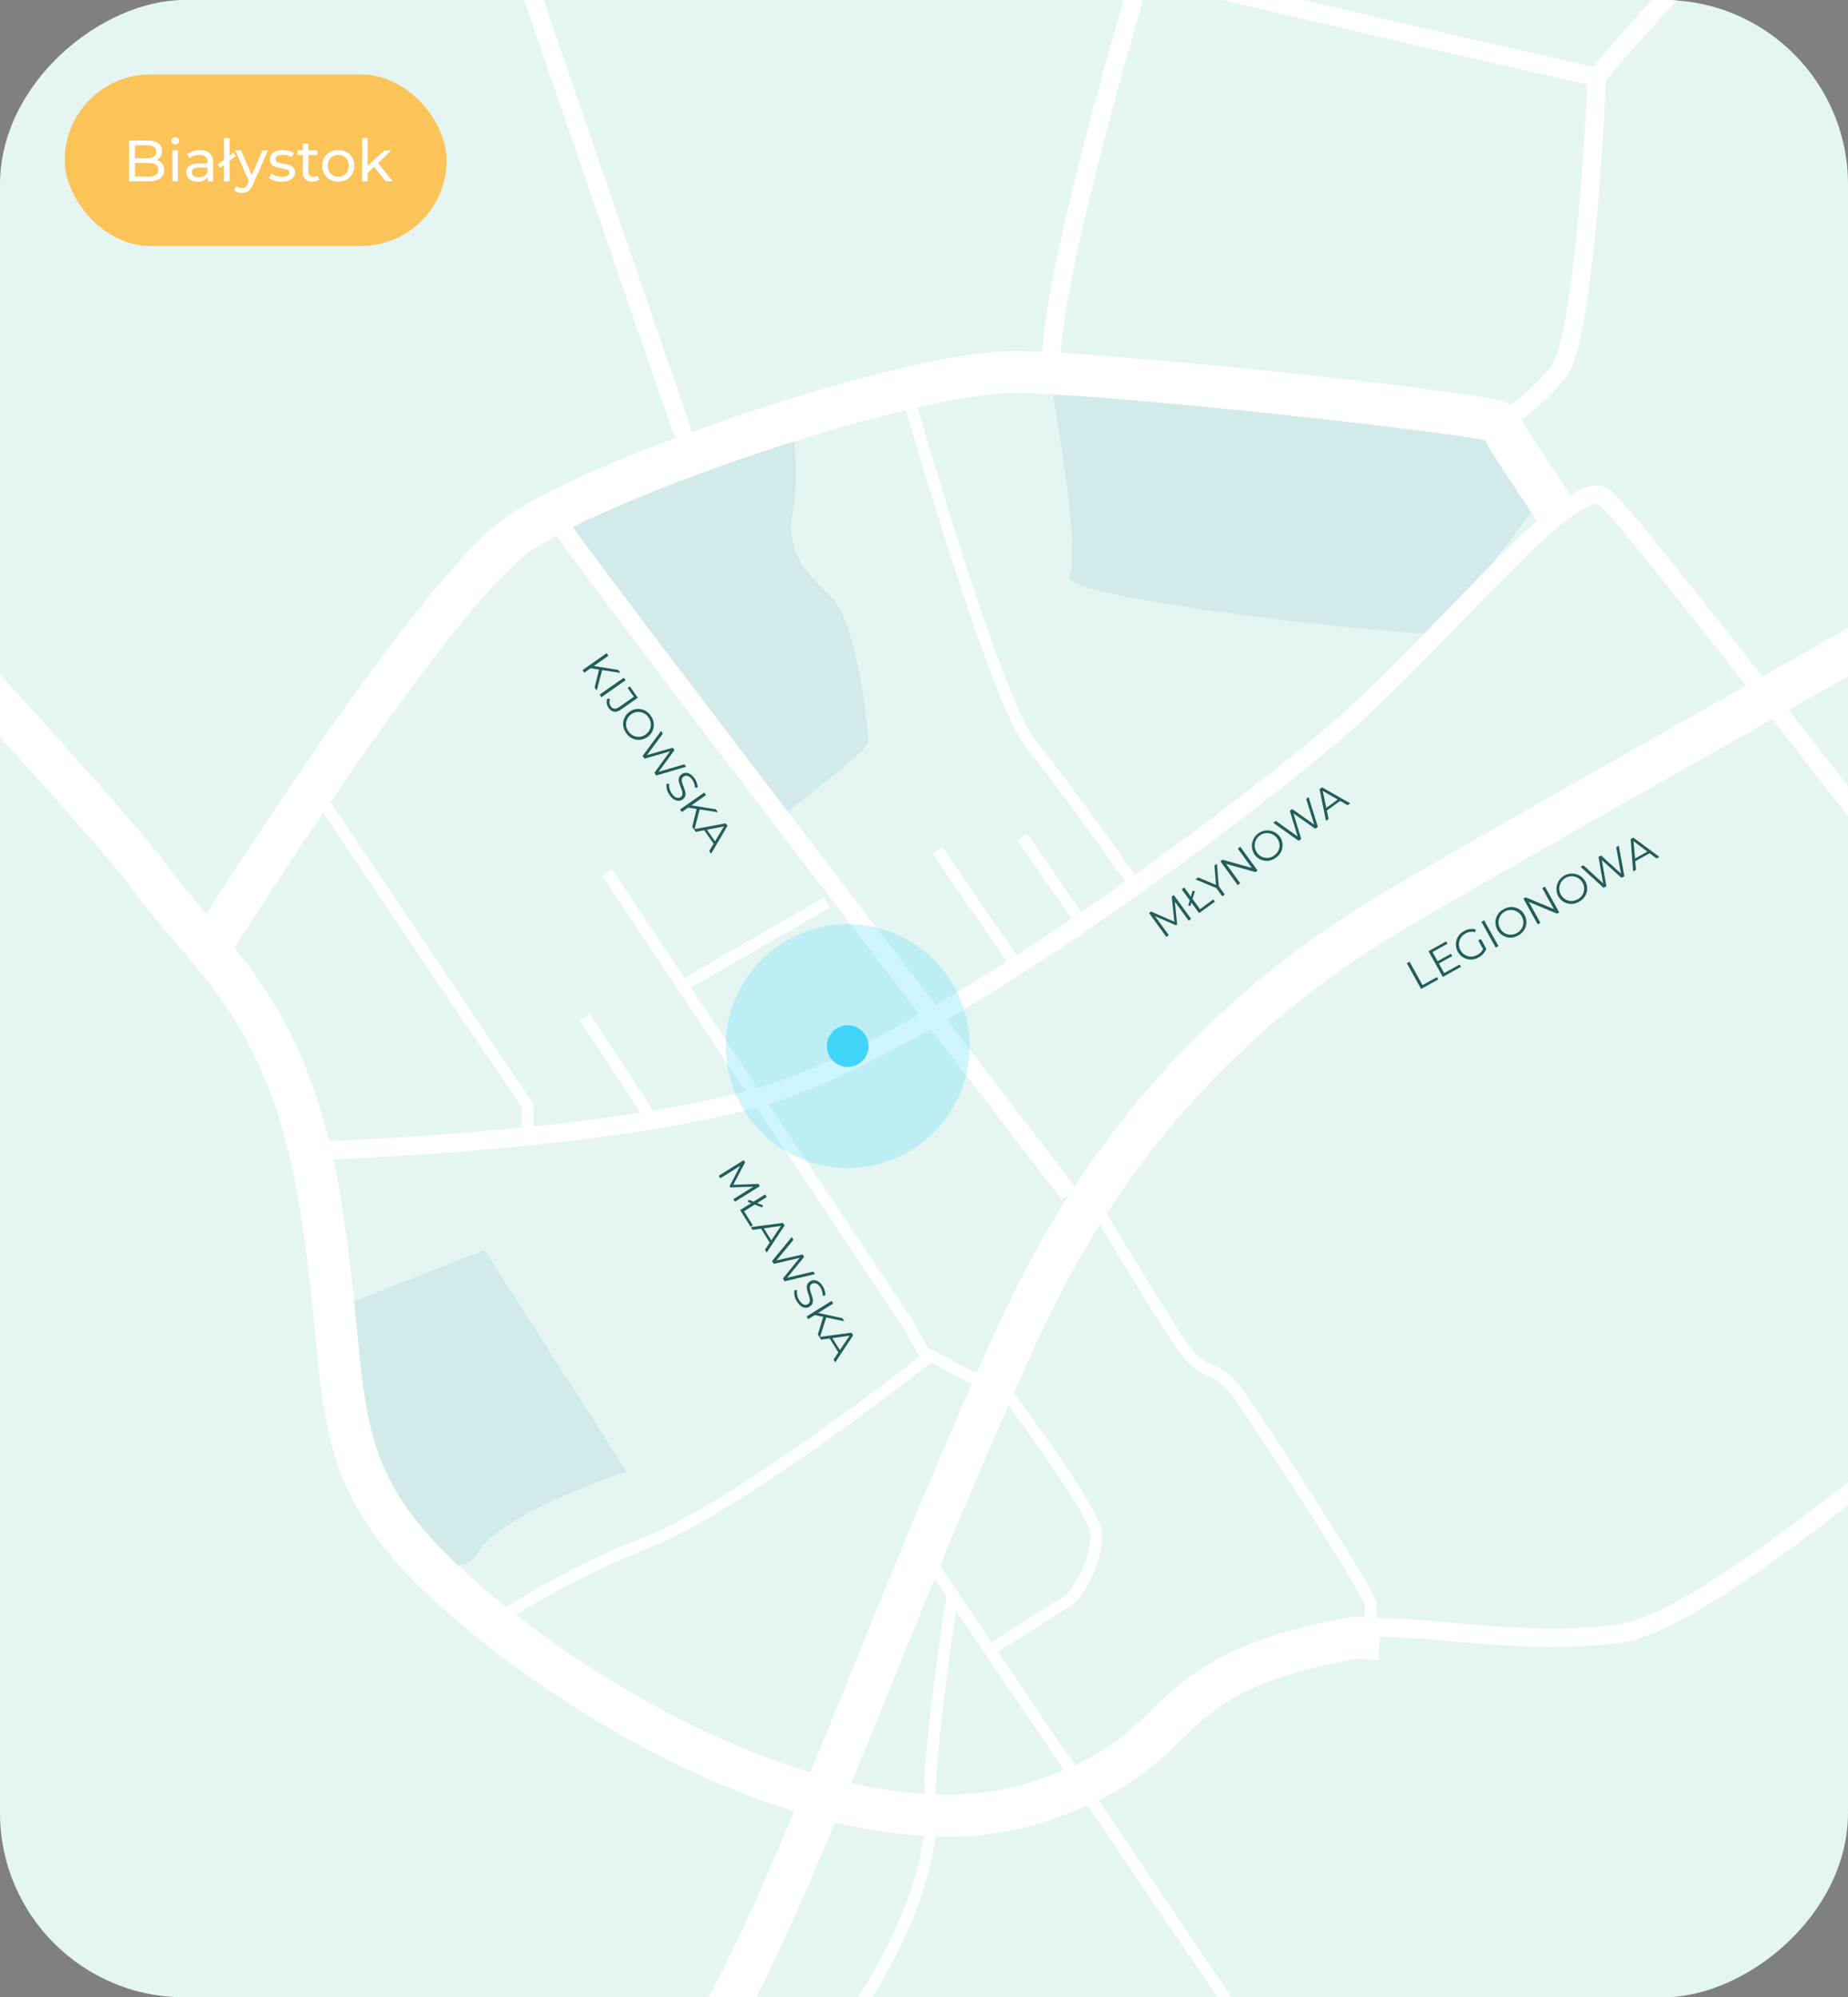 <svg xmlns="http://www.w3.org/2000/svg" xmlns:xlink="http://www.w3.org/1999/xlink" width="571" height="617" viewBox="0 0 571 617">
  <rect x="0" y="0" width="571" height="617" fill="#808080" stroke="none"/>
  <defs>
    <clipPath id="clip-path">
      <rect id="Rectangle_1516" data-name="Rectangle 1516" width="617" height="571" rx="57" transform="translate(1463 4725) rotate(90)" fill="#fff" stroke="rgba(101,101,101,0.5)" stroke-width="2"/>
    </clipPath>
    <clipPath id="clip-path-2">
      <rect id="Rectangle_1515" data-name="Rectangle 1515" width="839.173" height="985.541" fill="none"/>
    </clipPath>
    <clipPath id="clip-path-3">
      <rect id="Rectangle_1514" data-name="Rectangle 1514" width="839.171" height="985.542" fill="none"/>
    </clipPath>
    <clipPath id="clip-path-4">
      <rect id="Rectangle_1507" data-name="Rectangle 1507" width="824.261" height="973.633" fill="#e5f5f2"/>
    </clipPath>
    <clipPath id="clip-path-5">
      <rect id="Rectangle_1513" data-name="Rectangle 1513" width="75.293" height="75.292" fill="none"/>
    </clipPath>
  </defs>
  <g id="Group_9851" data-name="Group 9851" transform="translate(-906 -1755)">
    <g id="Mask_Group_10" data-name="Mask Group 10" transform="translate(14 -2970)" clip-path="url(#clip-path)">
      <g id="Group_9675" data-name="Group 9675" transform="translate(805.087 4587.631)">
        <g id="Group_9674" data-name="Group 9674" transform="translate(-47.173 -55.401)" clip-path="url(#clip-path-2)">
          <g id="Group_9673" data-name="Group 9673" transform="translate(0 -0.001)">
            <g id="Group_9672" data-name="Group 9672" clip-path="url(#clip-path-3)">
              <g id="Group_9668" data-name="Group 9668" transform="translate(7.454 2.668)">
                <g id="Group_9667" data-name="Group 9667">
                  <g id="Group_9666" data-name="Group 9666" clip-path="url(#clip-path-4)">
                    <rect id="Rectangle_1506" data-name="Rectangle 1506" width="824.262" height="973.631" transform="translate(0 0.001)" fill="#e5f5f2"/>
                  </g>
                </g>
              </g>
              <path id="Path_12673" data-name="Path 12673" d="M883.46,600.439s9.488,51.477,5.467,58.715,112.085,19.652,114.068,17.6,32.992-42.564,32.992-42.564l-22.39-25.309Z" transform="translate(-424.54 -288.535)" fill="#d2eae9"/>
              <path id="Path_12663" data-name="Path 12663" d="M659.885,743.157s26.7-20.182,26.7-22.6-3.217-37-11.662-45.042-14.076-14.344-11.663-26.878-.562-27.537-.562-27.537l-71.425,32.3Z" transform="translate(-284.132 -298.466)" fill="#d2eae9"/>
              <path id="Path_12674" data-name="Path 12674" d="M462.648,1131.394l43.006-16.891,43.861,68.367s-38.652,12.869-45.82,24.934-19.331-7.239-19.331-7.239-28.151-34.586-21.716-69.172" transform="translate(-221.862 -535.565)" fill="#d2eae9"/>
              <path id="Path_12664" data-name="Path 12664" d="M428.915,1009.557c-18.9,0-40.2-4.48-63.01-13.354-29.9-11.633-61.83-30.832-87.6-52.675-39.012-33.061-41.008-53.306-44.631-90.058-1-10.182-2.141-21.722-4.239-35.361-7.333-47.661-22.518-65.527-38.595-84.441-4.385-5.159-8.919-10.494-13.3-16.457C157.886,690.492,6.319,529.62,4.79,528l9.45-8.907c6.264,6.646,153.643,163.076,173.754,190.427,4.114,5.6,8.5,10.753,12.737,15.74,16.54,19.459,33.643,39.581,41.535,90.876,2.152,13.989,3.308,25.715,4.328,36.062,3.5,35.542,5.1,51.763,40.1,81.424,24.72,20.949,55.307,39.348,83.917,50.48,33.132,12.89,62.316,15.874,84.4,8.628,21.325-7,29.176-14.538,37.488-22.521,10.964-10.53,22.3-21.419,61.509-28.505l.745-.135,8.264.443-.7,12.968-6.746-.362c-34.736,6.376-43.706,14.992-54.082,24.957-8.576,8.238-18.3,17.574-42.434,25.494a96.5,96.5,0,0,1-30.146,4.489" transform="translate(-2.302 -249.444)" fill="#fff"/>
              <path id="Path_12665" data-name="Path 12665" d="M382.647,768.1l-11.007-6.892c.175-.278,17.662-28.169,38.246-57.909,27.988-40.437,48.235-64.977,60.178-72.939,13.5-9,42.79-21.455,76.453-32.512,16.936-5.563,58.743-18.449,81.1-18.044,17.673.327,57.783,4.083,86.762,7.2,16.783,1.805,32.239,3.637,43.522,5.158,5.953.8,10.632,1.5,13.91,2.082,4.951.876,8.907,1.575,10.224,5.612,1.337,2.678,9.855,15.637,17.516,26.911l-10.741,7.3c-10.7-15.746-15.351-23.085-17.43-26.711-16.116-3.249-113.352-14-144-14.567-.281-.005-.57-.008-.861-.008-31.9,0-123.113,30.964-149.244,48.384-21.312,14.208-75.529,96.445-94.621,126.934m399.54-167.7,0,.009Z" transform="translate(-178.589 -278.614)" fill="#fff"/>
              <path id="Path_12666" data-name="Path 12666" d="M878.3,314.012c-3.841-20.936,28.255-130.34,37.489-155.155,9.323-25.056-.074-145.958-.17-147.176l5.7-.449c.4,5.026,9.589,123.389-.17,149.618-10.065,27.05-40.6,133.735-37.224,152.131Z" transform="translate(-421.908 -5.396)" fill="#fff"/>
              <path id="Path_12667" data-name="Path 12667" d="M842.222,387.161l-2.555-5.111A59.1,59.1,0,0,0,857,367.135c5.718-7.2,9.806-56.179,11.156-87.039-13.184-2.969-80.1-18.1-147.85-34.551-152.889-37.124-160.962-44.6-163.614-47.054-16.351-15.14-43.444-47.691-49.669-69.478l5.494-1.57c5.925,20.739,32.179,52.154,48.057,66.855,3.6,3.331,29.31,13.7,161.08,45.694,75.189,18.257,149.342,34.886,150.082,35.051l2.326.521-.1,2.382c-.008.2-.835,20.367-2.707,41.6-3.854,43.679-8.318,49.3-9.786,51.142a63.711,63.711,0,0,1-19.246,16.47" transform="translate(-243.644 -61.241)" fill="#fff"/>
              <path id="Path_12668" data-name="Path 12668" d="M893.6,66.937c-.048-.081-5.076-8.173-31.1-16.554-23.731-7.641-70.315-17.058-157.478-18.53-179.549-3.034-306.97,3.728-358.788,19.039-7.225,2.134-15.918,3.064-25.566,3.064-63.234,0-167.775-39.887-172.848-41.838L152.481,0c.351.135,35.561,13.623,76.717,25.016C282.83,39.86,322.028,44.5,342.554,38.438,395.6,22.764,524.408,15.814,705.241,18.869,780,20.132,835.891,27.131,871.377,39.674c27.494,9.717,33.1,19.761,33.94,21.676l-11.884,5.237a1.882,1.882,0,0,0,.171.35" transform="translate(-71.033 0.002)" fill="#fff"/>
              <path id="Path_12669" data-name="Path 12669" d="M463.812,1265.84c-.806-11.277,15.786-33.832,53.837-82.609,18.8-24.1,38.243-49.022,49.689-67.287,16.376-26.132,32.923-66.923,52.083-114.155,13.476-33.221,28.751-70.874,46.447-109.506,17.387-37.958,41.018-70.636,70.237-97.126,24.233-21.97,47.172-35.045,60.878-42.856,2.291-1.306,4.269-2.433,6.013-3.462,23.312-13.747,250.377-141.74,252.667-143.032l6.376,11.313c-2.29,1.291-229.243,129.221-252.447,142.9-1.827,1.077-3.941,2.282-6.179,3.558-28.249,16.1-87.029,49.6-125.738,134.108-17.577,38.372-32.794,75.884-46.219,108.98-19.39,47.8-36.135,89.076-53.114,116.17-11.8,18.83-31.45,44.019-50.453,68.379-13.592,17.422-26.43,33.879-36.1,47.569-14.266,20.189-15.013,25.346-15.018,26.176Z" transform="translate(-222.868 -291.115)" fill="#fff"/>
              <path id="Path_12670" data-name="Path 12670" d="M1119.979,1228.644c-11.45,0-22.244-.956-31.615-1.786-13.757-1.218-25.639-2.271-32.5.314l-2.014-5.347c8.08-3.044,19.967-1.991,35.017-.658,15.581,1.38,33.241,2.944,51.882.5,10.115-1.327,34.855-13.488,95.267-63.893,36.392-30.363,68.722-60.535,69.044-60.836l3.9,4.175c-5.3,4.951-130.192,121.331-167.47,126.219a165.546,165.546,0,0,1-21.514,1.313" transform="translate(-506.42 -527.123)" fill="#fff"/>
              <path id="Path_12671" data-name="Path 12671" d="M744.062,890.252c-5.947-7.737-145.769-189.685-157.348-206.854l4.737-3.195c11.481,17.023,155.686,204.674,157.142,206.567Z" transform="translate(-281.941 -326.865)" fill="#fff"/>
              <path id="Path_12672" data-name="Path 12672" d="M602.8,439.741c-.543-1.573-54.462-157.631-63.638-185.48-7.006-21.264,5.3-27.862,11.219-31.032a16.432,16.432,0,0,0,2.527-1.514,1.625,1.625,0,0,0-.106,1.709l4.284-3.784a4.35,4.35,0,0,1,1.17,3.736c-.429,2.345-2.628,3.524-5.176,4.889-5.906,3.165-14,7.5-8.492,24.208,9.163,27.81,63.068,183.829,63.612,185.4Z" transform="translate(-258.082 -105.545)" fill="#fff"/>
              <path id="Path_12675" data-name="Path 12675" d="M1045.229,929.112C966.756,826.42,847.3,671.558,839.852,665.825c-.425-.327-3.076-1.5-13.607,7.448-7.769,6.6-17.532,16.721-27.867,27.434-12.536,12.993-26.743,27.719-40.2,39.038-35.76,30.071-125.925,96.9-176.384,111.554-49.646,14.413-140.564,16.979-141.476,17l-.152-5.712c.905-.024,91.1-2.57,140.035-16.778,49.583-14.4,138.842-80.622,174.3-110.439,13.233-11.127,27.331-25.74,39.77-38.633,26.634-27.605,40.911-41.719,49.07-35.443,10.633,8.179,198.444,253.891,206.434,264.347Z" transform="translate(-211.516 -317.071)" fill="#fff"/>
              <path id="Path_12676" data-name="Path 12676" d="M172.015,301.282a17.063,17.063,0,0,1-2.377-.148c-21.108-3.016-151.87-44.781-157.426-46.557l1.74-5.443c1.356.434,135.857,43.394,156.494,46.343,16.692,2.384,107.8-32.591,141.49-46.269l2.149,5.295c-.3.124-30.893,12.524-63.668,24.395-41.047,14.867-67.381,22.384-78.4,22.384" transform="translate(-5.868 -119.719)" fill="#fff"/>
              <path id="Path_12677" data-name="Path 12677" d="M1208.086,254.289l-4.442-3.6c1.687-2.084,41.738-51.305,79.093-75.406,36.261-23.394,71.254-99.811,71.6-100.579l5.2,2.361a466.9,466.9,0,0,1-22.455,42.143c-18.128,30.149-35.372,50.632-51.253,60.877-36.579,23.6-77.342,73.7-77.75,74.2" transform="translate(-578.402 -35.9)" fill="#fff"/>
              <path id="Path_12678" data-name="Path 12678" d="M736.124,1050.091l-21.985-11.69-4.647-8.45L616.233,890.062l3.026-2.017L712.6,1028.062l4.2,7.636,21.028,11.182Z" transform="translate(-296.126 -426.742)" fill="#fff"/>
              <rect id="Rectangle_1508" data-name="Rectangle 1508" width="51.529" height="3.636" transform="translate(344.038 495.726) rotate(-29.971)" fill="#fff"/>
              <path id="Path_12679" data-name="Path 12679" d="M513.933,948.673H510.3V941.5l-62.829-93.243,3.015-2.032,63.45,94.164Z" transform="translate(-215.028 -406.646)" fill="#fff"/>
              <rect id="Rectangle_1509" data-name="Rectangle 1509" width="3.636" height="36.029" transform="translate(313.261 507.946) rotate(-33.158)" fill="#fff"/>
              <path id="Path_12680" data-name="Path 12680" d="M551.236,1260.019l-2.1-2.969a256.594,256.594,0,0,1,48.568-25.346c27.977-11.033,86.067-56.791,86.65-57.253l2.254,2.854c-2.4,1.895-59.095,46.551-87.57,57.781a252.462,252.462,0,0,0-47.8,24.933" transform="translate(-263.884 -564.372)" fill="#fff"/>
              <rect id="Rectangle_1510" data-name="Rectangle 1510" width="3.636" height="364.775" transform="translate(417.839 673.083) rotate(-34.06)" fill="#fff"/>
              <path id="Path_12681" data-name="Path 12681" d="M700.141,1489.384l-2.483-2.657c22.5-21.027,38.875-42.85,48.675-64.863,7.571-17.006,9.425-30.761,8.713-37.371-1.375-12.76,6.471-63.338,6.805-65.484l3.593.56c-.082.521-8.107,52.248-6.783,64.535.8,7.4-1.15,21.593-9.006,39.24-10,22.46-26.658,44.679-49.514,66.04" transform="translate(-335.254 -633.839)" fill="#fff"/>
              <path id="Path_12682" data-name="Path 12682" d="M846.945,1278.178l-1.935-3.078c.212-.134,21.271-13.373,24.431-15.48,2.5-1.667,8.257-12.255,7.512-19.205-.547-5.1-17.667-29.344-28.329-43.427l2.9-2.195c2.885,3.81,28.212,37.45,29.046,45.234.853,7.963-5.061,19.919-9.111,22.619-3.2,2.134-23.645,14.987-24.513,15.533" transform="translate(-406.063 -574.148)" fill="#fff"/>
              <path id="Path_12683" data-name="Path 12683" d="M991.792,1218.3a38.938,38.938,0,0,1-.028-7.148c-1.42-4.767-30.166-49.223-39.879-63.307-3.69-5.35-6.083-6.457-8.617-7.629-2.922-1.353-5.945-2.752-10.3-9.285-7.976-11.964-25.669-41.6-25.847-41.9l3.123-1.863c.177.3,17.823,29.859,25.749,41.747,3.787,5.681,6.223,6.808,8.8,8,2.732,1.264,5.829,2.7,10.083,8.865,4.184,6.067,14.55,21.8,23.312,35.546,17.568,27.566,17.351,29.084,17.208,30.09a34.813,34.813,0,0,0,.014,6.531Z" transform="translate(-435.91 -522.427)" fill="#fff"/>
              <path id="Path_12684" data-name="Path 12684" d="M865.732,759.667c-.213-.3-21.379-30.394-32.2-43.593-11.1-13.541-36.789-103.021-37.877-106.823l3.5-1c.264.924,26.563,92.554,37.193,105.518,10.909,13.3,32.153,43.505,32.366,43.808Z" transform="translate(-382.344 -292.289)" fill="#fff"/>
              <rect id="Rectangle_1511" data-name="Rectangle 1511" width="3.636" height="32.252" transform="translate(448.468 452.352) rotate(-34.616)" fill="#fff"/>
              <rect id="Rectangle_1512" data-name="Rectangle 1512" width="3.636" height="43.404" transform="translate(422.27 456.504) rotate(-34.479)" fill="#fff"/>
              <path id="Path_12685" data-name="Path 12685" d="M440.493,1604.625c-.8-.1-20.041-2.7-69.3-23.119-31.926-13.238-55.107-36.032-73.733-54.348-10.255-10.084-19.112-18.793-26.7-23.008-5.414-3.008-12.492-6.431-20.688-10.4-24.85-12.019-55.778-26.978-70.6-44.647-10.019-11.943-56.488-53.076-93.238-84.67C37.091,1322.182,3.8,1295.393,0,1293.9a1.767,1.767,0,0,0,.444.09l.5-5.692c1.358.12,3.219.285,29.867,22.034,15.6,12.732,36,29.883,57.434,48.293,37.6,32.292,85.2,74.4,95.608,86.807,14.035,16.731,45.636,32.015,68.71,43.175,8.274,4,15.419,7.458,20.975,10.545,8.265,4.591,17.377,13.552,27.929,23.928,18.273,17.969,41.015,40.332,71.916,53.145,48.331,20.04,67.639,22.7,67.828,22.728Z" transform="translate(0 -619.083)" fill="#fff"/>
              <g id="Group_9671" data-name="Group 9671" transform="translate(358.373 478.287)" opacity="0.39" style="isolation: isolate">
                <g id="Group_9670" data-name="Group 9670" opacity="0.65">
                  <g id="Group_9669" data-name="Group 9669" clip-path="url(#clip-path-5)">
                    <path id="Path_12686" data-name="Path 12686" d="M775.34,968.536a37.646,37.646,0,1,1-37.646-37.646,37.646,37.646,0,0,1,37.646,37.646" transform="translate(-700.048 -930.89)" fill="#41d4f9"/>
                  </g>
                </g>
              </g>
              <path id="Path_12687" data-name="Path 12687" d="M762.853,987.261a6.435,6.435,0,1,1-6.435-6.435,6.435,6.435,0,0,1,6.435,6.435" transform="translate(-360.399 -471.327)" fill="#41d4f9"/>
            </g>
          </g>
        </g>
      </g>
    </g>
    <g id="Group_9680" data-name="Group 9680" transform="matrix(0.891, -0.454, 0.454, 0.891, 1255.559, 2029.808)">
      <path id="Path_12783" data-name="Path 12783" d="M10.14,3.9,6.227,10.647,2.275,3.9H1.482V13H2.4V5.759L5.98,11.843h.455L10.01,5.72V13h.923V3.9Zm4.784,8.268v-3.9L16.9,6.786l-.442-.559L14.924,7.384V3.9h-.962V8.112l-1.3.975.429.546.871-.65V13H20.02v-.832ZM27.417,3.9h-.962l-3.12,5.109L20.215,3.9H19.188l3.64,5.954V13h.949V9.854Zm7.956,0v7.384L29.51,3.9h-.793V13h.962V5.616L35.529,13h.793V3.9Zm7.891,9.178A4.576,4.576,0,0,0,48.035,8.45a4.78,4.78,0,0,0-9.555,0A4.58,4.58,0,0,0,43.264,13.078Zm0-.858a3.7,3.7,0,0,1-3.835-3.77,3.822,3.822,0,0,1,7.644,0A3.686,3.686,0,0,1,43.264,12.22ZM61.49,3.9l-2.665,7.865L56.147,3.9h-.9l-2.717,7.826L49.907,3.9h-.988L51.987,13h1l2.678-7.761L58.331,13h1.014l3.068-9.1Zm9.2,9.1h1.014l-4.16-9.1H66.6L62.439,13h1l1.092-2.431H69.6ZM64.883,9.789,67.067,4.9l2.184,4.888Z" transform="translate(-0.483 5.333) rotate(-9)" fill="#225d5a"/>
    </g>
    <g id="Group_9681" data-name="Group 9681" transform="matrix(0.891, -0.454, 0.454, 0.891, 1338.559, 2049.808)">
      <path id="Path_12784" data-name="Path 12784" d="M1.482,13H7.54v-.832h-5.1V3.9H1.482Zm8.619-.832V8.788h4.706V7.969H10.1V4.732h5.278V3.9H9.139V13h6.435v-.832Zm14.092-.65a3.94,3.94,0,0,1-2.379.7,3.729,3.729,0,0,1-3.887-3.77,3.725,3.725,0,0,1,3.9-3.77A3.711,3.711,0,0,1,24.57,5.746l.6-.611a4.484,4.484,0,0,0-3.38-1.313,4.579,4.579,0,0,0-4.81,4.628,4.576,4.576,0,0,0,4.8,4.628,5.021,5.021,0,0,0,3.341-1.157V8.45h-.923ZM27.833,13H28.8V3.9h-.962Zm7.9.078A4.576,4.576,0,0,0,40.508,8.45a4.576,4.576,0,0,0-4.771-4.628A4.58,4.58,0,0,0,30.953,8.45,4.58,4.58,0,0,0,35.737,13.078Zm0-.858A3.7,3.7,0,0,1,31.9,8.45a3.822,3.822,0,0,1,7.644,0A3.686,3.686,0,0,1,35.737,12.22ZM49.322,3.9v7.384L43.459,3.9h-.793V13h.962V5.616L49.478,13h.793V3.9Zm7.891,9.178A4.576,4.576,0,0,0,61.984,8.45a4.78,4.78,0,0,0-9.555,0A4.58,4.58,0,0,0,57.213,13.078Zm0-.858a3.7,3.7,0,0,1-3.835-3.77,3.822,3.822,0,0,1,7.644,0A3.686,3.686,0,0,1,57.213,12.22ZM75.439,3.9l-2.665,7.865L70.1,3.9h-.9l-2.717,7.826L63.856,3.9h-.988L65.936,13h1l2.678-7.761L72.28,13h1.014l3.068-9.1Zm9.2,9.1h1.014L81.5,3.9h-.949L76.388,13h1l1.092-2.431h5.07ZM78.832,9.789,81.016,4.9,83.2,9.789Z" transform="translate(-0.965 -0.439) rotate(-2)" fill="#225d5a"/>
    </g>
    <g id="Group_9679" data-name="Group 9679" transform="matrix(0.454, 0.891, -0.891, 0.454, 1142.641, 2111.499)">
      <path id="Path_12786" data-name="Path 12786" d="M10.14,3.9,6.227,10.647,2.275,3.9H1.482V13H2.4V5.759L5.98,11.843h.455L10.01,5.72V13h.923V3.9Zm4.784,8.268v-3.9L16.9,6.786l-.442-.559L14.924,7.384V3.9h-.962V8.112l-1.3.975.429.546.871-.65V13H20.02v-.832ZM28.444,13h1.014L25.3,3.9h-.949L20.189,13h1l1.092-2.431h5.07ZM22.633,9.789,24.817,4.9,27,9.789ZM42.068,3.9,39.4,11.765,36.725,3.9h-.9l-2.717,7.826L30.485,3.9H29.5L32.565,13h1l2.678-7.761L38.909,13h1.014l3.068-9.1Zm5.187,9.178c2.327,0,3.393-1.144,3.393-2.483,0-3.315-5.6-1.807-5.6-4.3,0-.91.741-1.651,2.405-1.651a4.685,4.685,0,0,1,2.5.754l.325-.767a5.137,5.137,0,0,0-2.821-.806c-2.314,0-3.354,1.157-3.354,2.5,0,3.367,5.6,1.833,5.6,4.329,0,.9-.741,1.612-2.444,1.612a4.469,4.469,0,0,1-3-1.1l-.377.741A4.934,4.934,0,0,0,47.255,13.078ZM59.28,13h1.144L56.212,8.021,60.151,3.9H59.046L53.7,9.4V3.9h-.962V13H53.7V10.608l1.859-1.885Zm9.152,0h1.014l-4.16-9.1h-.949L60.177,13h1l1.092-2.431h5.07ZM62.621,9.789,64.805,4.9l2.184,4.888Z" transform="translate(-3.237 3.21) rotate(-5)" fill="#225d5a"/>
    </g>
    <g id="Group_9682" data-name="Group 9682" transform="translate(1101.9 1956.998) rotate(60)">
      <path id="Path_12785" data-name="Path 12785" d="M8.021,13H9.165L4.953,8.021,8.892,3.9h-1.1L2.444,9.4V3.9H1.482V13h.962V10.608L4.3,8.723Zm2.7,0h.962V3.9h-.962Zm4.9.078c1.742,0,2.652-.949,2.652-2.873V3.9H14v.832h3.328v5.512c0,1.339-.572,2-1.69,2a2.307,2.307,0,0,1-1.963-1.118l-.572.65A2.992,2.992,0,0,0,15.626,13.078Zm9.516,0A4.576,4.576,0,0,0,29.913,8.45a4.576,4.576,0,0,0-4.771-4.628A4.58,4.58,0,0,0,20.358,8.45,4.58,4.58,0,0,0,25.142,13.078Zm0-.858a3.7,3.7,0,0,1-3.835-3.77,3.7,3.7,0,0,1,3.835-3.77,3.686,3.686,0,0,1,3.809,3.77A3.686,3.686,0,0,1,25.142,12.22ZM43.368,3.9,40.7,11.765,38.025,3.9h-.9l-2.717,7.826L31.785,3.9H30.8L33.865,13h1l2.678-7.761L40.209,13h1.014l3.068-9.1Zm5.187,9.178c2.327,0,3.393-1.144,3.393-2.483,0-3.315-5.6-1.807-5.6-4.3,0-.91.741-1.651,2.405-1.651a4.685,4.685,0,0,1,2.5.754l.325-.767a5.137,5.137,0,0,0-2.821-.806c-2.314,0-3.354,1.157-3.354,2.5,0,3.367,5.6,1.833,5.6,4.329,0,.9-.741,1.612-2.444,1.612a4.469,4.469,0,0,1-3-1.1l-.377.741A4.934,4.934,0,0,0,48.555,13.078ZM60.58,13h1.144L57.512,8.021,61.451,3.9H60.346L55,9.4V3.9h-.962V13H55V10.608l1.859-1.885Zm9.152,0h1.014l-4.16-9.1h-.949L61.477,13h1l1.092-2.431h5.07ZM63.921,9.789,66.105,4.9l2.184,4.888Z" transform="translate(-6.226 3.471) rotate(-5)" fill="#225d5a"/>
    </g>
    <rect id="Rectangle_1666" data-name="Rectangle 1666" width="118" height="53" rx="26.5" transform="translate(926 1778)" fill="#fbc358"/>
    <path id="Path_12787" data-name="Path 12787" d="M10.368-6.534A2.986,2.986,0,0,0,12.06-9.342c0-2.034-1.62-3.258-4.518-3.258H1.89V0H7.9c3.186,0,4.824-1.242,4.824-3.4A3.045,3.045,0,0,0,10.368-6.534ZM7.38-11.142c1.836,0,2.88.684,2.88,2.016S9.216-7.11,7.38-7.11H3.69v-4.032Zm.45,9.684H3.69V-5.652H7.83c2,0,3.078.648,3.078,2.106S9.828-1.458,7.83-1.458Zm8.3-9.918a1.131,1.131,0,0,0,1.17-1.152,1.12,1.12,0,0,0-1.17-1.1,1.138,1.138,0,0,0-1.17,1.134A1.123,1.123,0,0,0,16.128-11.376ZM15.264,0h1.728V-9.54H15.264Zm8.5-9.63a6.353,6.353,0,0,0-3.942,1.224l.72,1.3a4.824,4.824,0,0,1,3.024-1.026c1.71,0,2.556.846,2.556,2.3v.342H23.382c-2.844,0-3.834,1.26-3.834,2.79,0,1.656,1.368,2.808,3.528,2.808A3.541,3.541,0,0,0,26.208-1.26V0h1.638V-5.76C27.846-8.37,26.37-9.63,23.76-9.63Zm-.4,8.406c-1.314,0-2.106-.594-2.106-1.548,0-.81.486-1.476,2.2-1.476h2.664v1.332A2.767,2.767,0,0,1,23.364-1.224ZM34.83-7.74l-.774-1.044-1.134.864v-5.436H31.194v6.75L29.286-5.148l.774,1.026,1.134-.864V0h1.728V-6.3Zm8.28-1.8L39.816-1.908,36.486-9.54h-1.8L38.9-.018l-.306.666c-.468,1.1-.99,1.476-1.818,1.476a2.441,2.441,0,0,1-1.71-.7l-.738,1.3a3.582,3.582,0,0,0,2.448.882c1.458,0,2.556-.63,3.4-2.646L44.8-9.54ZM49.032.108c2.538,0,4.122-1.1,4.122-2.826,0-3.708-6.048-1.872-6.048-4.122,0-.756.738-1.314,2.25-1.314A4.982,4.982,0,0,1,52.11-7.4l.738-1.368a6.942,6.942,0,0,0-3.474-.864c-2.448,0-3.978,1.152-3.978,2.862,0,3.8,6.03,1.944,6.03,4.086,0,.81-.666,1.3-2.268,1.3a6.13,6.13,0,0,1-3.348-.99l-.72,1.368A6.885,6.885,0,0,0,49.032.108ZM60.138-1.8a2.176,2.176,0,0,1-1.35.45,1.406,1.406,0,0,1-1.494-1.6V-8.118H60.03V-9.54H57.294v-2.088H55.566V-9.54h-1.62v1.422h1.62V-2.88A2.722,2.722,0,0,0,58.59.108a3.26,3.26,0,0,0,2.088-.666ZM66.528.108a4.747,4.747,0,0,0,4.95-4.878,4.732,4.732,0,0,0-4.95-4.86A4.747,4.747,0,0,0,61.56-4.77,4.762,4.762,0,0,0,66.528.108Zm0-1.512A3.159,3.159,0,0,1,63.306-4.77a3.144,3.144,0,0,1,3.222-3.348,3.13,3.13,0,0,1,3.2,3.348A3.145,3.145,0,0,1,66.528-1.4ZM81.162,0h2.124l-4.41-5.6L82.89-9.54H80.8L75.6-4.788v-8.568H73.872V0H75.6V-2.61l1.98-1.836Z" transform="translate(944 1811)" fill="#fff"/>
  </g>
</svg>
